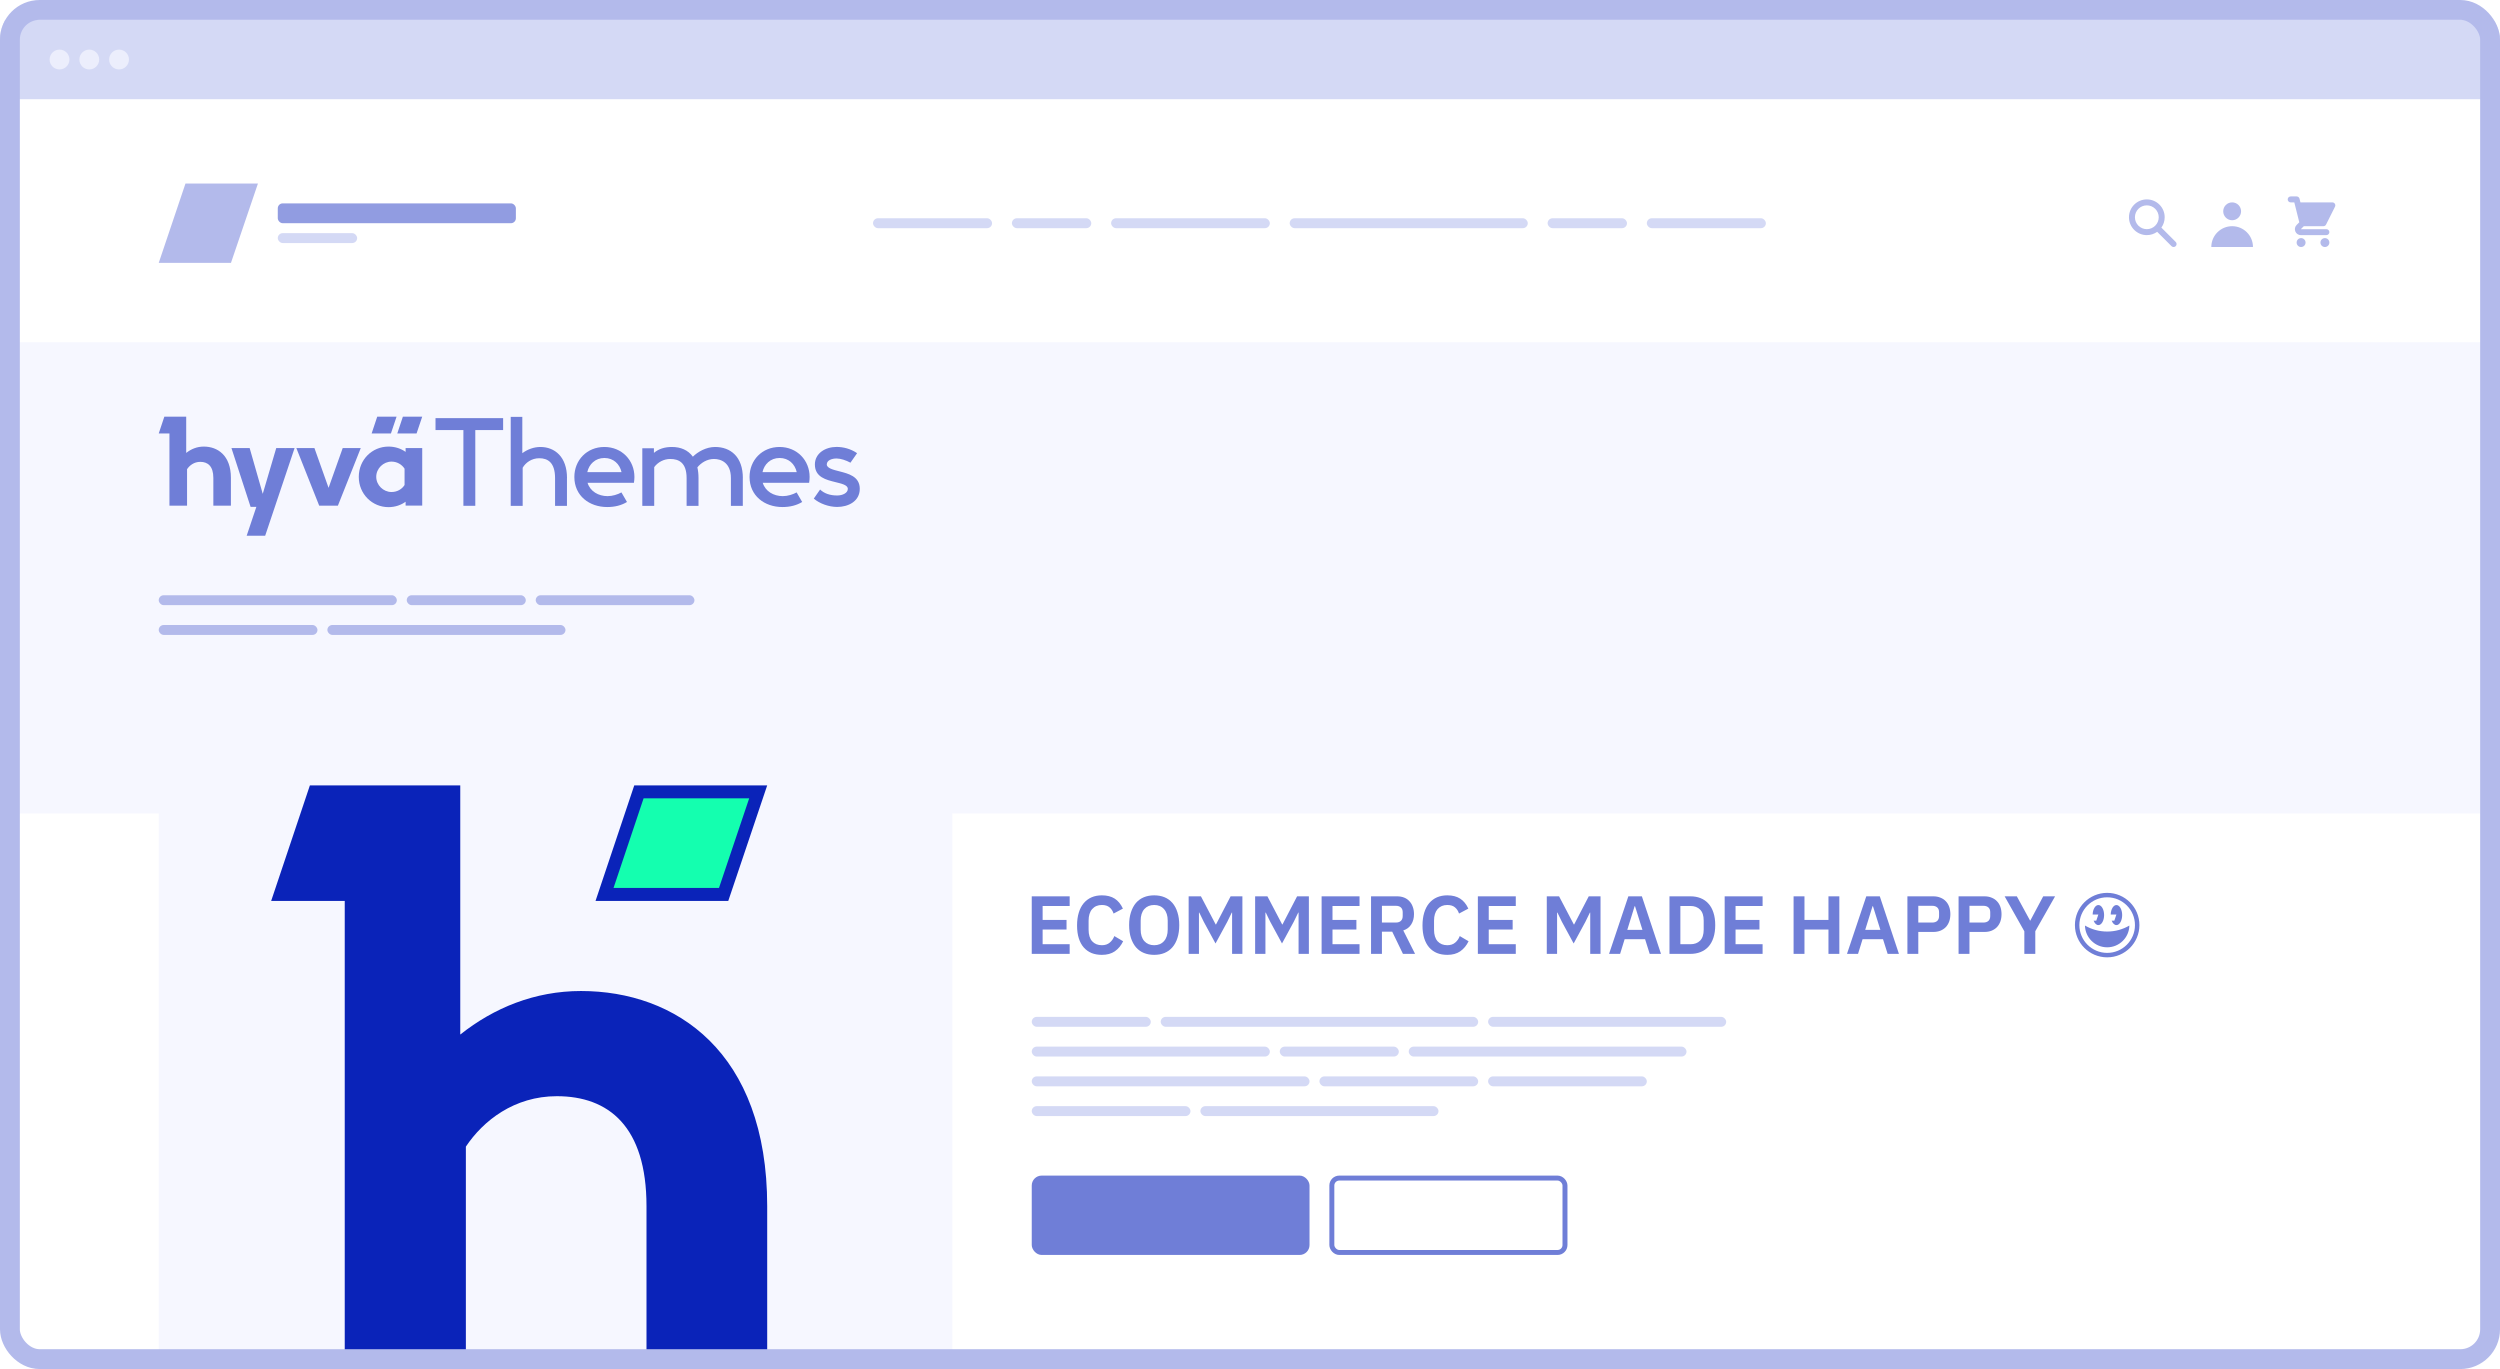 <svg xmlns='http://www.w3.org/2000/svg' width='504' height='276' viewBox='0 0 504 276' fill='none' class='cp1_w-full cp1_h-auto'><g clip-path='url(#clip0_1177_2996)'><rect width='504' height='276' rx='8' fill='white'></rect><g clip-path='url(#clip1_1177_2996)'><rect width='504' height='96' transform='translate(0 68)' fill='#F6F7FF'></rect><g filter='url(#filter0_f_1177_2996)'></g><g clip-path='url(#clip2_1177_2996)'><path d='M87.8 86.7V84.3H101.43V86.7H95.82V101.97H93.42V86.7H87.8Z' fill='#6F7ED7'></path><path d='M114.3 96.38V101.98H111.9V96.38C111.9 93.26 110.45 92.38 108.72 92.38C107.15 92.38 105.95 93.29 105.37 94.3V101.98H102.96V84.04H105.3V91.36C106.35 90.58 107.65 90.11 108.94 90.11C111.81 90.11 114.31 92.07 114.31 96.38H114.3Z' fill='#6F7ED7'></path><path d='M127.81 97.33H118.45C118.97 99.06 120.65 100.02 122.49 100.02C123.48 100.02 124.52 99.69 125.28 99.27L126.4 101.2C125.26 101.89 123.94 102.22 122.41 102.22C118.81 102.22 115.79 99.95 115.79 96.16C115.79 92.77 118.32 90.11 121.84 90.11C125.36 90.11 127.9 92.79 127.9 96.16C127.9 96.56 127.86 96.96 127.8 97.32L127.81 97.33ZM118.4 95.18H125.3C124.95 93.6 123.71 92.33 121.85 92.33C119.99 92.33 118.74 93.61 118.4 95.18Z' fill='#6F7ED7'></path><path d='M149.75 96.38V101.98H147.35V96.38C147.35 93.26 145.35 92.53 143.94 92.53C142.53 92.53 141.33 93.31 140.59 94.22C140.74 94.86 140.82 95.58 140.82 96.38V101.98H138.42V96.38C138.42 93.26 136.84 92.53 135.12 92.53C133.83 92.53 132.63 93.17 131.89 94.17V101.98H129.49V90.37H131.83V91.3C132.8 90.49 133.99 90.11 135.47 90.11C137.24 90.11 138.72 90.74 139.68 92.07C140.65 91.11 142.33 90.11 144.16 90.11C147.28 90.11 149.76 92.07 149.76 96.38H149.75Z' fill='#6F7ED7'></path><path d='M163.13 97.33H153.77C154.29 99.06 155.97 100.02 157.81 100.02C158.8 100.02 159.84 99.69 160.6 99.27L161.72 101.2C160.58 101.89 159.26 102.22 157.73 102.22C154.13 102.22 151.11 99.95 151.11 96.16C151.11 92.77 153.64 90.11 157.16 90.11C160.68 90.11 163.22 92.79 163.22 96.16C163.22 96.56 163.18 96.96 163.12 97.32L163.13 97.33ZM153.72 95.18H160.62C160.27 93.6 159.03 92.33 157.17 92.33C155.31 92.33 154.06 93.61 153.72 95.18Z' fill='#6F7ED7'></path><path d='M165.33 98.69C166.16 99.47 167.28 99.89 168.77 99.89C169.88 99.89 170.92 99.38 170.92 98.56C170.92 97.74 169.57 97.49 168.36 97.18C166.62 96.74 164.28 96.23 164.28 93.64C164.28 91.4 166.36 90.1 168.65 90.1C169.96 90.1 171.47 90.45 172.79 91.36L171.45 93.28C170.58 92.79 169.44 92.43 168.65 92.43C167.73 92.43 166.68 92.78 166.68 93.63C166.68 94.4 168.04 94.72 169.26 95.03C170.98 95.48 173.33 96.02 173.33 98.54C173.33 101.06 171.02 102.2 168.78 102.2C167.1 102.2 165.23 101.53 164.06 100.52L165.35 98.66L165.33 98.69Z' fill='#6F7ED7'></path><path d='M52.97 99.56L50.33 90.33H46.66L50.52 102.19H51.68L49.73 108H53.46L59.39 90.33H55.69L52.97 99.56Z' fill='#6F7ED7'></path><path d='M69.09 90.33L66.24 98.35L63.39 90.33H59.74L64.35 101.94H68.12L72.73 90.33H69.09Z' fill='#6F7ED7'></path><path d='M81.77 91.1C80.85 90.44 79.65 90.03 78.33 90.03C75.02 90.03 72.33 92.67 72.33 96.14C72.33 99.61 75.05 102.24 78.32 102.24C79.65 102.24 80.85 101.82 81.77 101.15V101.93H85.12V90.33H81.77V91.1ZM81.56 97.78C81.02 98.63 80.06 99.19 78.93 99.19C77.28 99.19 75.85 97.81 75.85 96.12C75.85 94.43 77.3 93.06 78.93 93.06C80.04 93.06 81.01 93.63 81.56 94.49V97.77V97.78Z' fill='#6F7ED7'></path><path d='M41.08 90.03C39.73 90.03 38.53 90.52 37.54 91.31V84H33.13L32 87.39H34.16V101.94H37.71V94.59C38.22 93.83 39.12 93.11 40.38 93.11C41.9 93.11 43.01 93.99 43.01 96.33V101.94H46.55V96.33C46.55 91.8 43.86 90.03 41.09 90.03H41.08Z' fill='#6F7ED7'></path><path d='M79.95 84H76.05L74.92 87.39H78.81L79.95 84Z' fill='#6F7ED7'></path><path d='M85.12 84H81.22L80.09 87.39H83.98L85.12 84Z' fill='#6F7ED7'></path></g><rect x='32' y='120' width='48' height='2' rx='1' fill='#B3BAEB'></rect><rect x='82' y='120' width='24' height='2' rx='1' fill='#B3BAEB'></rect><rect x='108' y='120' width='32' height='2' rx='1' fill='#B3BAEB'></rect><rect x='32' y='126' width='32' height='2' rx='1' fill='#B3BAEB'></rect><rect x='66' y='126' width='48' height='2' rx='1' fill='#B3BAEB'></rect></g><g filter='url(#filter1_d_1177_2996)'><rect width='504' height='48' transform='translate(0 20)' fill='white'></rect><path d='M52 36H37.392L32 52H46.561L52 36Z' fill='#B3BAEB'></path><rect x='56' y='40' width='48' height='4' rx='1' fill='#919CE1'></rect><rect x='56' y='46' width='16' height='2' rx='1' fill='#D4D9F5'></rect><rect x='176' y='43' width='24' height='2' rx='1' fill='#D4D9F5'></rect><rect x='204' y='43' width='16' height='2' rx='1' fill='#D4D9F5'></rect><rect x='224' y='43' width='32' height='2' rx='1' fill='#D4D9F5'></rect><rect x='260' y='43' width='48' height='2' rx='1' fill='#D4D9F5'></rect><rect x='312' y='43' width='16' height='2' rx='1' fill='#D4D9F5'></rect><rect x='332' y='43' width='24' height='2' rx='1' fill='#D4D9F5'></rect><path fill-rule='evenodd' clip-rule='evenodd' d='M432.8 40.4C431.474 40.4 430.4 41.474 430.4 42.8C430.4 44.125 431.474 45.2 432.8 45.2C434.125 45.2 435.2 44.125 435.2 42.8C435.2 41.474 434.125 40.4 432.8 40.4ZM429.2 42.8C429.2 40.812 430.812 39.2 432.8 39.2C434.788 39.2 436.4 40.812 436.4 42.8C436.4 43.577 436.153 44.297 435.734 44.886L438.624 47.776C438.859 48.01 438.859 48.39 438.624 48.624C438.39 48.858 438.01 48.858 437.776 48.624L434.886 45.734C434.297 46.154 433.577 46.4 432.8 46.4C430.812 46.4 429.2 44.788 429.2 42.8Z' fill='#B3BAEB'></path><path d='M450 43.4C450.994 43.4 451.8 42.594 451.8 41.6C451.8 40.606 450.994 39.8 450 39.8C449.006 39.8 448.2 40.606 448.2 41.6C448.2 42.594 449.006 43.4 450 43.4Z' fill='#B3BAEB'></path><path d='M445.8 48.8C445.8 46.48 447.68 44.6 450 44.6C452.32 44.6 454.2 46.48 454.2 48.8H445.8Z' fill='#B3BAEB'></path><path d='M461.8 38.6C461.469 38.6 461.2 38.869 461.2 39.2C461.2 39.531 461.469 39.8 461.8 39.8H462.531L462.715 40.533C462.717 40.542 462.719 40.55 462.721 40.559L463.535 43.816L463 44.351C462.244 45.107 462.779 46.4 463.848 46.4H469C469.331 46.4 469.6 46.131 469.6 45.8C469.6 45.469 469.331 45.2 469 45.2L463.848 45.2L464.448 44.6H468.4C468.627 44.6 468.835 44.472 468.937 44.268L470.737 40.668C470.83 40.482 470.82 40.261 470.71 40.084C470.601 39.908 470.408 39.8 470.2 39.8H463.768L463.582 39.054C463.515 38.787 463.275 38.6 463 38.6H461.8Z' fill='#B3BAEB'></path><path d='M469.6 47.9C469.6 48.397 469.197 48.8 468.7 48.8C468.203 48.8 467.8 48.397 467.8 47.9C467.8 47.403 468.203 47 468.7 47C469.197 47 469.6 47.403 469.6 47.9Z' fill='#B3BAEB'></path><path d='M463.9 48.8C464.397 48.8 464.8 48.397 464.8 47.9C464.8 47.403 464.397 47 463.9 47C463.403 47 463 47.403 463 47.9C463 48.397 463.403 48.8 463.9 48.8Z' fill='#B3BAEB'></path></g><rect width='504' height='16' transform='translate(0 4)' fill='#D4D9F5'></rect><circle cx='12' cy='12' r='2' fill='#ECEEFC'></circle><circle cx='18' cy='12' r='2' fill='#ECEEFC'></circle><circle cx='24' cy='12' r='2' fill='#ECEEFC'></circle><rect x='32' y='140' width='160' height='160' rx='8' fill='#F6F7FF'></rect><path d='M121.874 180.319L128.806 159.639H152.849L145.88 180.319H121.874Z' fill='#14FFAF'></path><path fill-rule='evenodd' clip-rule='evenodd' d='M92.789 208.566C99.568 203.177 107.825 199.788 117.123 199.788C136.156 199.788 154.667 211.959 154.667 243.154V281.74H130.333V243.154C130.333 227.077 122.69 220.993 112.256 220.993C103.653 220.993 97.397 225.947 93.919 231.16V281.74H69.499V181.625H54.667L62.474 158.333H92.789V208.566ZM144.948 179.007L151.036 160.945H129.748L123.689 179.007H144.948ZM127.866 158.333H154.667L146.819 181.625H120.059L127.866 158.333Z' fill='#0A23B9'></path><path d='M208 192.301V180.699H215.645V182.644H210.194V185.453H215.014V187.398H210.194V190.356H215.645V192.301H208Z' fill='#6F7ED7'></path><path d='M222.138 192.5C221.373 192.5 220.68 192.378 220.06 192.134C219.451 191.88 218.924 191.503 218.481 191.004C218.049 190.506 217.716 189.891 217.484 189.159C217.251 188.417 217.135 187.558 217.135 186.583C217.135 185.608 217.251 184.744 217.484 183.99C217.716 183.226 218.049 182.589 218.481 182.079C218.924 181.558 219.451 181.165 220.06 180.899C220.68 180.633 221.373 180.5 222.138 180.5C223.179 180.5 224.043 180.722 224.73 181.165C225.417 181.608 225.966 182.278 226.376 183.176L224.498 184.173C224.331 183.652 224.06 183.237 223.683 182.927C223.307 182.605 222.791 182.445 222.138 182.445C221.318 182.445 220.664 182.722 220.176 183.276C219.7 183.83 219.462 184.605 219.462 185.602V187.431C219.462 188.439 219.7 189.215 220.176 189.758C220.664 190.289 221.318 190.555 222.138 190.555C222.791 190.555 223.323 190.378 223.733 190.024C224.154 189.669 224.459 189.231 224.647 188.711L226.426 189.758C226.005 190.622 225.445 191.298 224.747 191.785C224.049 192.262 223.179 192.5 222.138 192.5Z' fill='#6F7ED7'></path><path d='M232.685 192.5C231.92 192.5 231.228 192.373 230.607 192.118C229.987 191.863 229.455 191.481 229.012 190.971C228.58 190.461 228.242 189.835 227.998 189.093C227.754 188.35 227.632 187.486 227.632 186.5C227.632 185.525 227.754 184.666 227.998 183.924C228.242 183.17 228.58 182.539 229.012 182.029C229.455 181.519 229.987 181.137 230.607 180.882C231.228 180.627 231.92 180.5 232.685 180.5C233.449 180.5 234.142 180.627 234.763 180.882C235.383 181.137 235.915 181.519 236.358 182.029C236.801 182.539 237.139 183.17 237.372 183.924C237.616 184.666 237.738 185.525 237.738 186.5C237.738 187.486 237.616 188.35 237.372 189.093C237.139 189.835 236.801 190.461 236.358 190.971C235.915 191.481 235.383 191.863 234.763 192.118C234.142 192.373 233.449 192.5 232.685 192.5ZM232.685 190.555C233.516 190.555 234.175 190.278 234.663 189.724C235.161 189.17 235.411 188.395 235.411 187.398V185.602C235.411 184.605 235.161 183.83 234.663 183.276C234.175 182.722 233.516 182.445 232.685 182.445C231.854 182.445 231.189 182.722 230.69 183.276C230.203 183.83 229.959 184.605 229.959 185.602V187.398C229.959 188.395 230.203 189.17 230.69 189.724C231.189 190.278 231.854 190.555 232.685 190.555Z' fill='#6F7ED7'></path><path d='M248.39 183.974H248.323L247.426 185.819L245.049 190.206L242.672 185.819L241.775 183.974H241.708V192.301H239.631V180.699H242.107L245.082 186.367H245.149L248.091 180.699H250.467V192.301H248.39V183.974Z' fill='#6F7ED7'></path><path d='M261.793 183.974H261.726L260.829 185.819L258.452 190.206L256.075 185.819L255.178 183.974H255.111V192.301H253.034V180.699H255.51L258.485 186.367H258.552L261.494 180.699H263.87V192.301H261.793V183.974Z' fill='#6F7ED7'></path><path d='M266.437 192.301V180.699H274.082V182.644H268.631V185.453H273.45V187.398H268.631V190.356H274.082V192.301H266.437Z' fill='#6F7ED7'></path><path d='M278.596 192.301H276.402V180.699H281.638C282.17 180.699 282.646 180.783 283.067 180.949C283.488 181.115 283.843 181.359 284.131 181.68C284.43 181.99 284.657 182.367 284.812 182.81C284.979 183.253 285.062 183.747 285.062 184.289C285.062 185.087 284.879 185.774 284.513 186.35C284.159 186.927 283.621 187.337 282.901 187.58L285.278 192.301H282.835L280.674 187.83H278.596V192.301ZM281.422 185.985C281.843 185.985 282.175 185.874 282.419 185.652C282.663 185.42 282.785 185.093 282.785 184.672V183.907C282.785 183.486 282.663 183.165 282.419 182.943C282.175 182.722 281.843 182.611 281.422 182.611H278.596V185.985H281.422Z' fill='#6F7ED7'></path><path d='M291.777 192.5C291.013 192.5 290.32 192.378 289.7 192.134C289.09 191.88 288.564 191.503 288.121 191.004C287.689 190.506 287.356 189.891 287.124 189.159C286.891 188.417 286.775 187.558 286.775 186.583C286.775 185.608 286.891 184.744 287.124 183.99C287.356 183.226 287.689 182.589 288.121 182.079C288.564 181.558 289.09 181.165 289.7 180.899C290.32 180.633 291.013 180.5 291.777 180.5C292.819 180.5 293.683 180.722 294.37 181.165C295.057 181.608 295.606 182.278 296.016 183.176L294.138 184.173C293.971 183.652 293.7 183.237 293.323 182.927C292.946 182.605 292.431 182.445 291.777 182.445C290.957 182.445 290.304 182.722 289.816 183.276C289.34 183.83 289.102 184.605 289.102 185.602V187.431C289.102 188.439 289.34 189.215 289.816 189.758C290.304 190.289 290.957 190.555 291.777 190.555C292.431 190.555 292.963 190.378 293.373 190.024C293.794 189.669 294.099 189.231 294.287 188.711L296.066 189.758C295.644 190.622 295.085 191.298 294.387 191.785C293.689 192.262 292.819 192.5 291.777 192.5Z' fill='#6F7ED7'></path><path d='M297.937 192.301V180.699H305.582V182.644H300.131V185.453H304.951V187.398H300.131V190.356H305.582V192.301H297.937Z' fill='#6F7ED7'></path><path d='M320.59 183.974H320.523L319.626 185.819L317.249 190.206L314.872 185.819L313.975 183.974H313.908V192.301H311.831V180.699H314.307L317.282 186.367H317.349L320.291 180.699H322.667V192.301H320.59V183.974Z' fill='#6F7ED7'></path><path d='M332.58 192.301L331.649 189.342H327.527L326.613 192.301H324.386L328.275 180.699H331.001L334.857 192.301H332.58ZM329.621 182.694H329.538L328.059 187.464H331.117L329.621 182.694Z' fill='#6F7ED7'></path><path d='M336.567 180.699H340.788C341.542 180.699 342.223 180.821 342.833 181.065C343.453 181.309 343.979 181.675 344.412 182.162C344.855 182.639 345.193 183.242 345.425 183.974C345.669 184.694 345.791 185.536 345.791 186.5C345.791 187.464 345.669 188.312 345.425 189.043C345.193 189.763 344.855 190.367 344.412 190.855C343.979 191.331 343.453 191.691 342.833 191.935C342.223 192.179 341.542 192.301 340.788 192.301H336.567V180.699ZM340.788 190.356C341.608 190.356 342.256 190.118 342.733 189.641C343.22 189.154 343.464 188.411 343.464 187.414V185.586C343.464 184.589 343.22 183.852 342.733 183.375C342.256 182.888 341.608 182.644 340.788 182.644H338.761V190.356H340.788Z' fill='#6F7ED7'></path><path d='M347.693 192.301V180.699H355.339V182.644H349.887V185.453H354.707V187.398H349.887V190.356H355.339V192.301H347.693Z' fill='#6F7ED7'></path><path d='M368.618 187.398H363.781V192.301H361.587V180.699H363.781V185.453H368.618V180.699H370.811V192.301H368.618V187.398Z' fill='#6F7ED7'></path><path d='M380.547 192.301L379.616 189.342H375.494L374.58 192.301H372.353L376.242 180.699H378.968L382.824 192.301H380.547ZM377.588 182.694H377.505L376.026 187.464H379.084L377.588 182.694Z' fill='#6F7ED7'></path><path d='M384.534 192.301V180.699H389.753C390.284 180.699 390.761 180.788 391.182 180.965C391.614 181.132 391.98 181.375 392.279 181.697C392.578 182.007 392.805 182.384 392.96 182.827C393.115 183.27 393.193 183.758 393.193 184.289C393.193 184.832 393.115 185.325 392.96 185.769C392.805 186.201 392.578 186.578 392.279 186.899C391.98 187.209 391.614 187.453 391.182 187.63C390.761 187.796 390.284 187.88 389.753 187.88H386.728V192.301H384.534ZM386.728 185.985H389.553C389.974 185.985 390.307 185.874 390.55 185.652C390.794 185.42 390.916 185.093 390.916 184.672V183.907C390.916 183.486 390.794 183.165 390.55 182.943C390.307 182.722 389.974 182.611 389.553 182.611H386.728V185.985Z' fill='#6F7ED7'></path><path d='M394.849 192.301V180.699H400.068C400.6 180.699 401.076 180.788 401.497 180.965C401.929 181.132 402.295 181.375 402.594 181.697C402.893 182.007 403.12 182.384 403.275 182.827C403.431 183.27 403.508 183.758 403.508 184.289C403.508 184.832 403.431 185.325 403.275 185.769C403.12 186.201 402.893 186.578 402.594 186.899C402.295 187.209 401.929 187.453 401.497 187.63C401.076 187.796 400.6 187.88 400.068 187.88H397.043V192.301H394.849ZM397.043 185.985H399.868C400.289 185.985 400.622 185.874 400.865 185.652C401.109 185.42 401.231 185.093 401.231 184.672V183.907C401.231 183.486 401.109 183.165 400.865 182.943C400.622 182.722 400.289 182.611 399.868 182.611H397.043V185.985Z' fill='#6F7ED7'></path><path d='M408.106 192.301V187.747L404.133 180.699H406.593L409.269 185.602H409.302L411.912 180.699H414.305L410.316 187.73V192.301H408.106Z' fill='#6F7ED7'></path><path fill-rule='evenodd' clip-rule='evenodd' d='M424.805 193C428.395 193 431.305 190.09 431.305 186.5C431.305 182.91 428.395 180 424.805 180C421.215 180 418.305 182.91 418.305 186.5C418.305 190.09 421.215 193 424.805 193ZM424.805 192.103C427.9 192.103 430.409 189.595 430.409 186.5C430.409 183.405 427.9 180.896 424.805 180.896C421.71 180.896 419.202 183.405 419.202 186.5C419.202 189.595 421.71 192.103 424.805 192.103Z' fill='#6F7ED7'></path><path fill-rule='evenodd' clip-rule='evenodd' d='M420.329 186.591C420.377 189.022 422.363 190.978 424.805 190.978C427.248 190.978 429.234 189.022 429.282 186.591C427.968 187.36 426.438 187.8 424.805 187.8C423.173 187.8 421.643 187.36 420.329 186.591Z' fill='#6F7ED7'></path><path fill-rule='evenodd' clip-rule='evenodd' d='M423.032 186.5C423.67 186.5 424.187 185.594 424.187 184.478C424.187 183.361 423.67 182.455 423.032 182.455C422.414 182.455 421.909 183.303 421.878 184.371H423.026L422.611 185.603H422.072C422.279 186.144 422.632 186.5 423.032 186.5Z' fill='#6F7ED7'></path><path fill-rule='evenodd' clip-rule='evenodd' d='M426.672 186.5C427.31 186.5 427.828 185.594 427.828 184.478C427.828 183.361 427.31 182.455 426.672 182.455C426.054 182.455 425.55 183.303 425.518 184.371H426.667L426.251 185.603H425.712C425.919 186.144 426.272 186.5 426.672 186.5Z' fill='#6F7ED7'></path><rect x='208' y='205' width='24' height='2' rx='1' fill='#D4D9F5'></rect><rect x='234' y='205' width='64' height='2' rx='1' fill='#D4D9F5'></rect><rect x='300' y='205' width='48' height='2' rx='1' fill='#D4D9F5'></rect><rect x='208' y='211' width='48' height='2' rx='1' fill='#D4D9F5'></rect><rect x='258' y='211' width='24' height='2' rx='1' fill='#D4D9F5'></rect><rect x='284' y='211' width='56' height='2' rx='1' fill='#D4D9F5'></rect><rect x='208' y='217' width='56' height='2' rx='1' fill='#D4D9F5'></rect><rect x='266' y='217' width='32' height='2' rx='1' fill='#D4D9F5'></rect><rect x='300' y='217' width='32' height='2' rx='1' fill='#D4D9F5'></rect><rect x='208' y='223' width='32' height='2' rx='1' fill='#D4D9F5'></rect><rect x='242' y='223' width='48' height='2' rx='1' fill='#D4D9F5'></rect><rect x='208' y='237' width='56' height='16' rx='2' fill='#6F7ED7'></rect><rect x='268.5' y='237.5' width='47' height='15' rx='1.5' stroke='#6F7ED7'></rect></g><rect x='2' y='2' width='500' height='272' rx='6' stroke='#B3BAEB' stroke-width='4'></rect><defs><filter id='filter0_f_1177_2996' x='-128' y='86' width='888' height='328' filterUnits='userSpaceOnUse' color-interpolation-filters='sRGB'><feFlood flood-opacity='0' result='BackgroundImageFix'></feFlood><feBlend mode='normal' in='SourceGraphic' in2='BackgroundImageFix' result='shape'></feBlend><feGaussianBlur stdDeviation='50' result='effect1_foregroundBlur_1177_2996'></feGaussianBlur></filter><filter id='filter1_d_1177_2996' x='-2' y='19' width='508' height='52' filterUnits='userSpaceOnUse' color-interpolation-filters='sRGB'><feFlood flood-opacity='0' result='BackgroundImageFix'></feFlood><feColorMatrix in='SourceAlpha' type='matrix' values='0 0 0 0 0 0 0 0 0 0 0 0 0 0 0 0 0 0 127 0' result='hardAlpha'></feColorMatrix><feOffset dy='1'></feOffset><feGaussianBlur stdDeviation='1'></feGaussianBlur><feComposite in2='hardAlpha' operator='out'></feComposite><feColorMatrix type='matrix' values='0 0 0 0 0 0 0 0 0 0 0 0 0 0 0 0 0 0 0.03 0'></feColorMatrix><feBlend mode='normal' in2='BackgroundImageFix' result='effect1_dropShadow_1177_2996'></feBlend><feBlend mode='normal' in='SourceGraphic' in2='effect1_dropShadow_1177_2996' result='shape'></feBlend></filter><clipPath id='clip0_1177_2996'><rect width='504' height='276' rx='8' fill='white'></rect></clipPath><clipPath id='clip1_1177_2996'><rect width='504' height='96' fill='white' transform='translate(0 68)'></rect></clipPath><clipPath id='clip2_1177_2996'><rect width='141.31' height='24' fill='white' transform='translate(32 84)'></rect></clipPath></defs></svg>